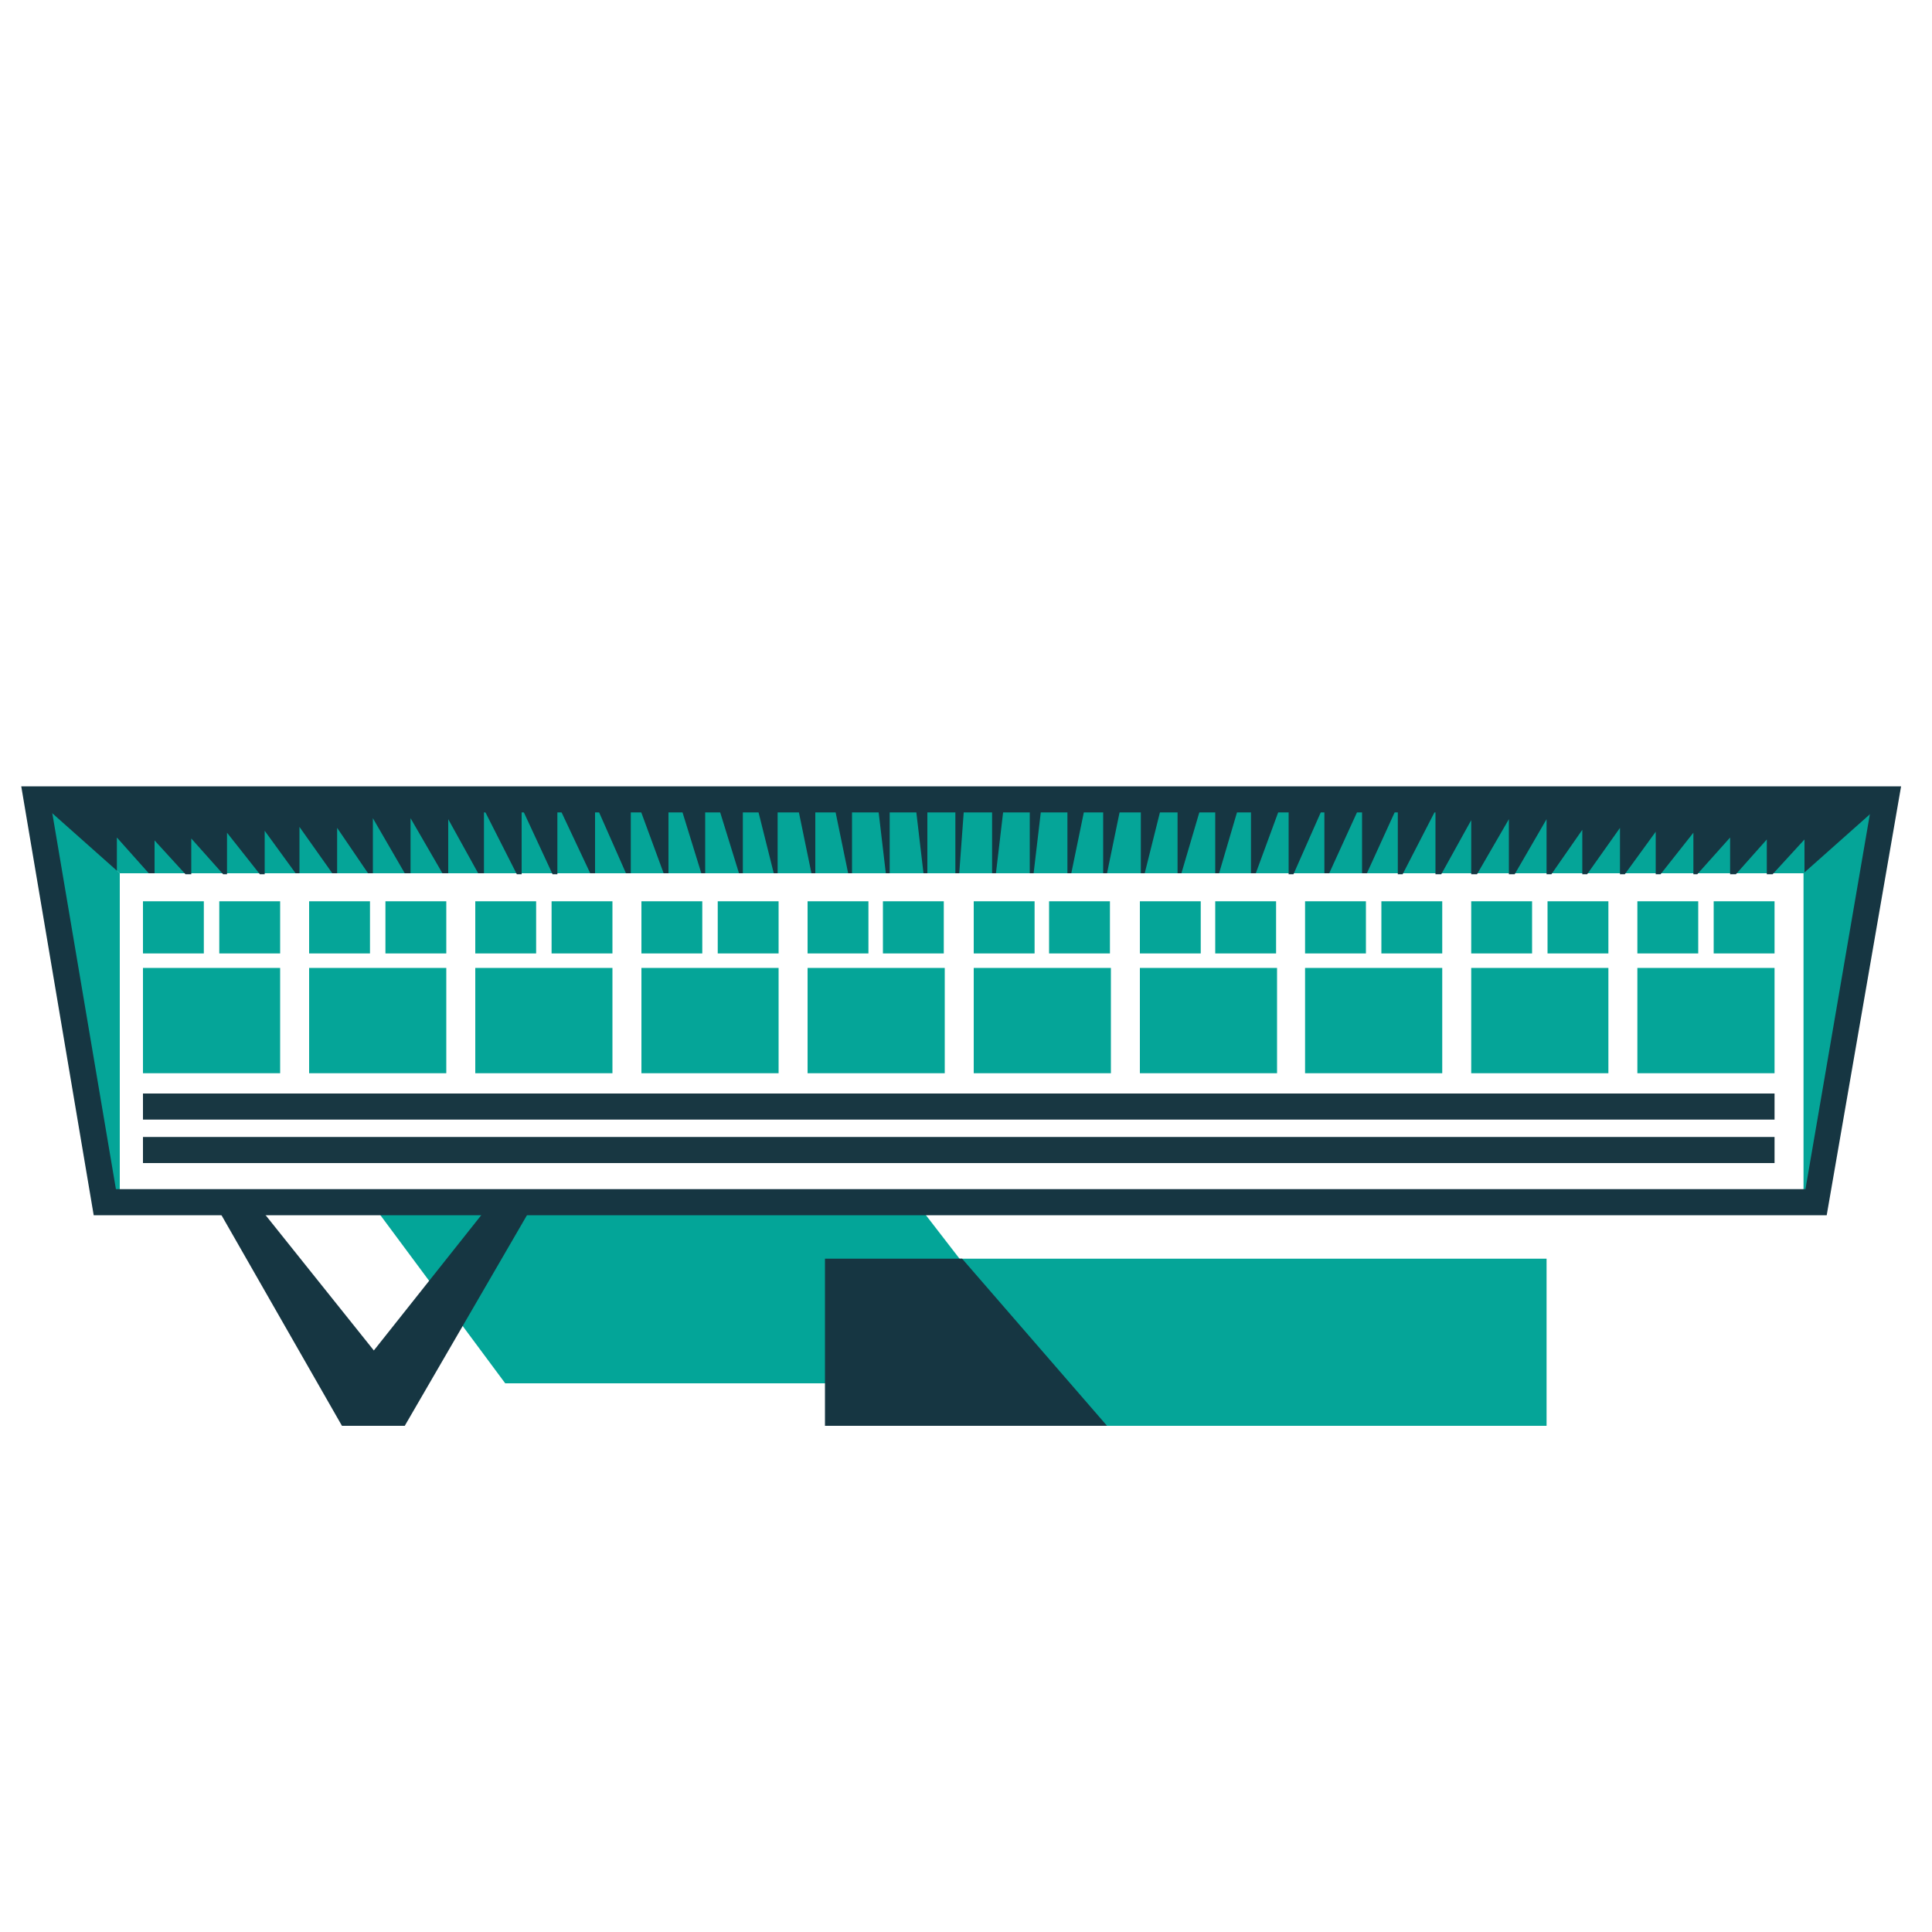 <?xml version="1.0" encoding="utf-8"?>
<!-- Generator: Adobe Illustrator 24.1.2, SVG Export Plug-In . SVG Version: 6.00 Build 0)  -->
<svg version="1.1" id="Camada_1" xmlns="http://www.w3.org/2000/svg" xmlns:xlink="http://www.w3.org/1999/xlink" x="0px" y="0px"
	 viewBox="0 0 200 200" style="enable-background:new 0 0 200 200;" xml:space="preserve">
<style type="text/css">
	.st0{fill:#03A598;}
	.st1{fill:#05A598;}
	.st2{fill:#163642;}
	.st3{fill:#183742;}
</style>
<g id="Shape_1">
	<g>
		<polygon class="st0" points="94,123.4 37.6,123.4 52.3,143.2 109.3,143.2 		"/>
	</g>
</g>
<g id="Shape_3">
	<g>
		<polygon class="st1" points="3.1,82.6 12.4,90.4 187.3,90.4 195.4,82.9 		"/>
	</g>
</g>
<g id="Shape_19">
	<g>
		<path class="st2" d="M70.5,83.6l2.1,6.8H73v-6.3l-0.1-0.5L70.5,83.6z M82.6,83.6l1.4,6.8h0.4v-6.3l-0.1-0.5L82.6,83.6z M74.4,83.6
			l2.1,6.8h0.4v-6.3l-0.1-0.5L74.4,83.6z M78.4,83.6l1.7,6.8h0.4v-6.3l-0.1-0.5L78.4,83.6z M41.9,83.6L41.9,83.6l-12.3,0v0L4,83.5
			l7.5,6.9h0.6v-3.7l3.3,3.7H16V87l3.2,3.5h0.6v-3.7l3.3,3.7h0.4v-4.3l3.4,4.3h0.5V86l3.2,4.4H31v-4.8l3.4,4.8h0.5v-4.7l3.2,4.7h0.5
			v-5.7l3.3,5.7h0.6v-5.7l3.3,5.7h0.6v-5.6l3.1,5.6h0.6V84l-0.6-0.5L41.9,83.6z M94.8,83.6l0.8,6.8H96v-6.3l-0.1-0.5L94.8,83.6z
			 M90.9,83.6l0.8,6.8h0.4v-6.3L92,83.6L90.9,83.6z M66.2,83.6l2.5,6.8h0.5v-6.3L69,83.6L66.2,83.6z M50,83.6l3.5,6.9H54V84
			l-0.5-0.5L50,83.6z M54,83.6l3.2,6.9h0.5V84l-0.5-0.5L54,83.6z M61.8,83.6l3,6.8h0.5v-6.4L65,83.6L61.8,83.6z M57.9,83.6l3.2,6.8
			h0.5V84l-0.5-0.5L57.9,83.6z M86.4,83.6l1.4,6.8h0.4v-6.3l-0.1-0.5L86.4,83.6z M137.1,84v6.4h0.5l3.1-6.8l-3.3,0L137.1,84z
			 M125.8,84.1l0,6.3h0.4l2-6.8l-2.4,0L125.8,84.1z M129.5,84.1v6.3h0.5l2.5-6.8l-2.8,0L129.5,84.1z M133.4,84.1v6.4h0.5l3-6.8
			l-3.2,0L133.4,84.1z M176.9,83.7L176.9,83.7l-8.1,0v0l-8.1,0l0,0l0,0l-3.9,0l0,0l0,0l-3.9,0v0l-3.9,0l-0.4,0.4v6.4h0.6l3.1-5.6
			v5.6h0.6l3.3-5.7v5.7h0.6l3.3-5.7v5.7h0.5l3.2-4.6v4.6h0.5l3.4-4.8v4.8h0.5l3.2-4.4v4.4h0.5l3.4-4.3v4.3h0.4l3.4-3.8v3.8h0.6
			l3.2-3.6v3.6h0.6l3.3-3.6v3.6h0.6l8.2-6.7L176.9,83.7z M141,84v6.4h0.5l3.1-6.8l-3.3,0L141,84z M145.1,83.7l-0.4,0.4v6.4h0.5
			l3.5-6.8L145.1,83.7z M106.6,84.1l0,6.3h0.4l0.8-6.8l-1.1,0L106.6,84.1z M102.7,84.1l0,6.3h0.4l0.8-6.8l-1.1,0L102.7,84.1z
			 M110.5,84.1l0,6.3h0.4l1.4-6.8l-1.7,0L110.5,84.1z M121.9,84.1l0,6.3h0.4l2-6.8l-2.4,0L121.9,84.1z M118.1,84.1l0,6.3h0.4
			l1.7-6.8l-2.1,0L118.1,84.1z M114.2,84.1l0,6.3h0.4l1.4-6.8l-1.7,0L114.2,84.1z M98.9,84.1l0,6.3h0.4l0.5-6.8l-0.7,0L98.9,84.1z"
			/>
	</g>
</g>
<g id="Shape_2_copy">
	<g>
		<path class="st1" d="M10,123.7h2.4V90.4l-8.1-7.2L10,123.7z M186.7,90.4v33.3h2.4l5.7-40.5L186.7,90.4z"/>
	</g>
</g>
<g id="Rectangle_1_copy_4">
	<g>
		<rect x="91.1" y="130.3" class="st1" width="69" height="17.3"/>
	</g>
</g>
<g id="Rectangle_1_copy_6">
	<g>
		<polygon class="st2" points="99.6,130.3 85.4,130.3 85.4,147.6 114.6,147.6 		"/>
	</g>
</g>
<g id="Rectangle_1_copy_8">
	<g>
		<path class="st3" d="M14.8,120.4h168.9v-2.7H14.8V120.4z M14.8,113.2v2.7h168.9v-2.7H14.8z"/>
	</g>
</g>
<g id="Rectangle_1_copy_11">
	<g>
		<path class="st2" d="M196.8,81.4h-2v0H4.6v0H2.2l7.5,44.4h0.9v0h178.2v0h0.3L196.8,81.4z M5.4,84.1h188.2l-6.7,39H12L5.4,84.1z"/>
	</g>
</g>
<g id="Rectangle_2_copy_7">
	<g>
		<path class="st1" d="M14.8,98.7h6.3v-5.4h-6.3V98.7z M22.7,98.7H29v-5.4h-6.3V98.7z M32,98.7h6.3v-5.4H32V98.7z M39.9,98.7h6.3
			v-5.4h-6.3V98.7z M49.2,98.7h6.3v-5.4h-6.3V98.7z M57.1,98.7h6.3v-5.4h-6.3V98.7z M66.4,98.7h6.3v-5.4h-6.3V98.7z M74.3,98.7h6.3
			v-5.4h-6.3V98.7z M83.6,98.7h6.3v-5.4h-6.3V98.7z M91.4,98.7h6.3v-5.4h-6.3V98.7z M100.8,98.7h6.3v-5.4h-6.3V98.7z M108.6,98.7
			h6.3v-5.4h-6.3V98.7z M118,98.7h6.3v-5.4H118V98.7z M125.8,98.7h6.3v-5.4h-6.3V98.7z M135.1,98.7h6.3v-5.4h-6.3V98.7z M143,98.7
			h6.3v-5.4H143V98.7z M152.3,98.7h6.3v-5.4h-6.3V98.7z M160.2,98.7h6.3v-5.4h-6.3V98.7z M169.5,98.7h6.3v-5.4h-6.3V98.7z
			 M177.4,93.3v5.4h6.3v-5.4H177.4z"/>
	</g>
</g>
<g id="Rectangle_2_copy_7_2_">
	<g>
		<path class="st1" d="M14.8,111.1H29v-10.9H14.8V111.1z M32,111.1h14.2v-10.9H32V111.1z M49.2,111.1h14.2v-10.9H49.2V111.1z
			 M66.4,111.1h14.2v-10.9H66.4V111.1z M83.6,111.1h14.2v-10.9H83.6V111.1z M100.8,111.1h14.2v-10.9h-14.2V111.1z M118,111.1h14.2
			v-10.9H118V111.1z M135.1,111.1h14.2v-10.9h-14.2V111.1z M152.3,111.1h14.2v-10.9h-14.2V111.1z M169.5,100.2v10.9h14.2v-10.9
			H169.5z"/>
	</g>
</g>
<g id="Rectangle_1_copy_3">
	<g>
		<polygon class="st2" points="51.8,123.3 38.7,139.8 25.5,123.3 21.5,123.3 35.4,147.6 41.9,147.6 56,123.3 		"/>
	</g>
</g>
</svg>
